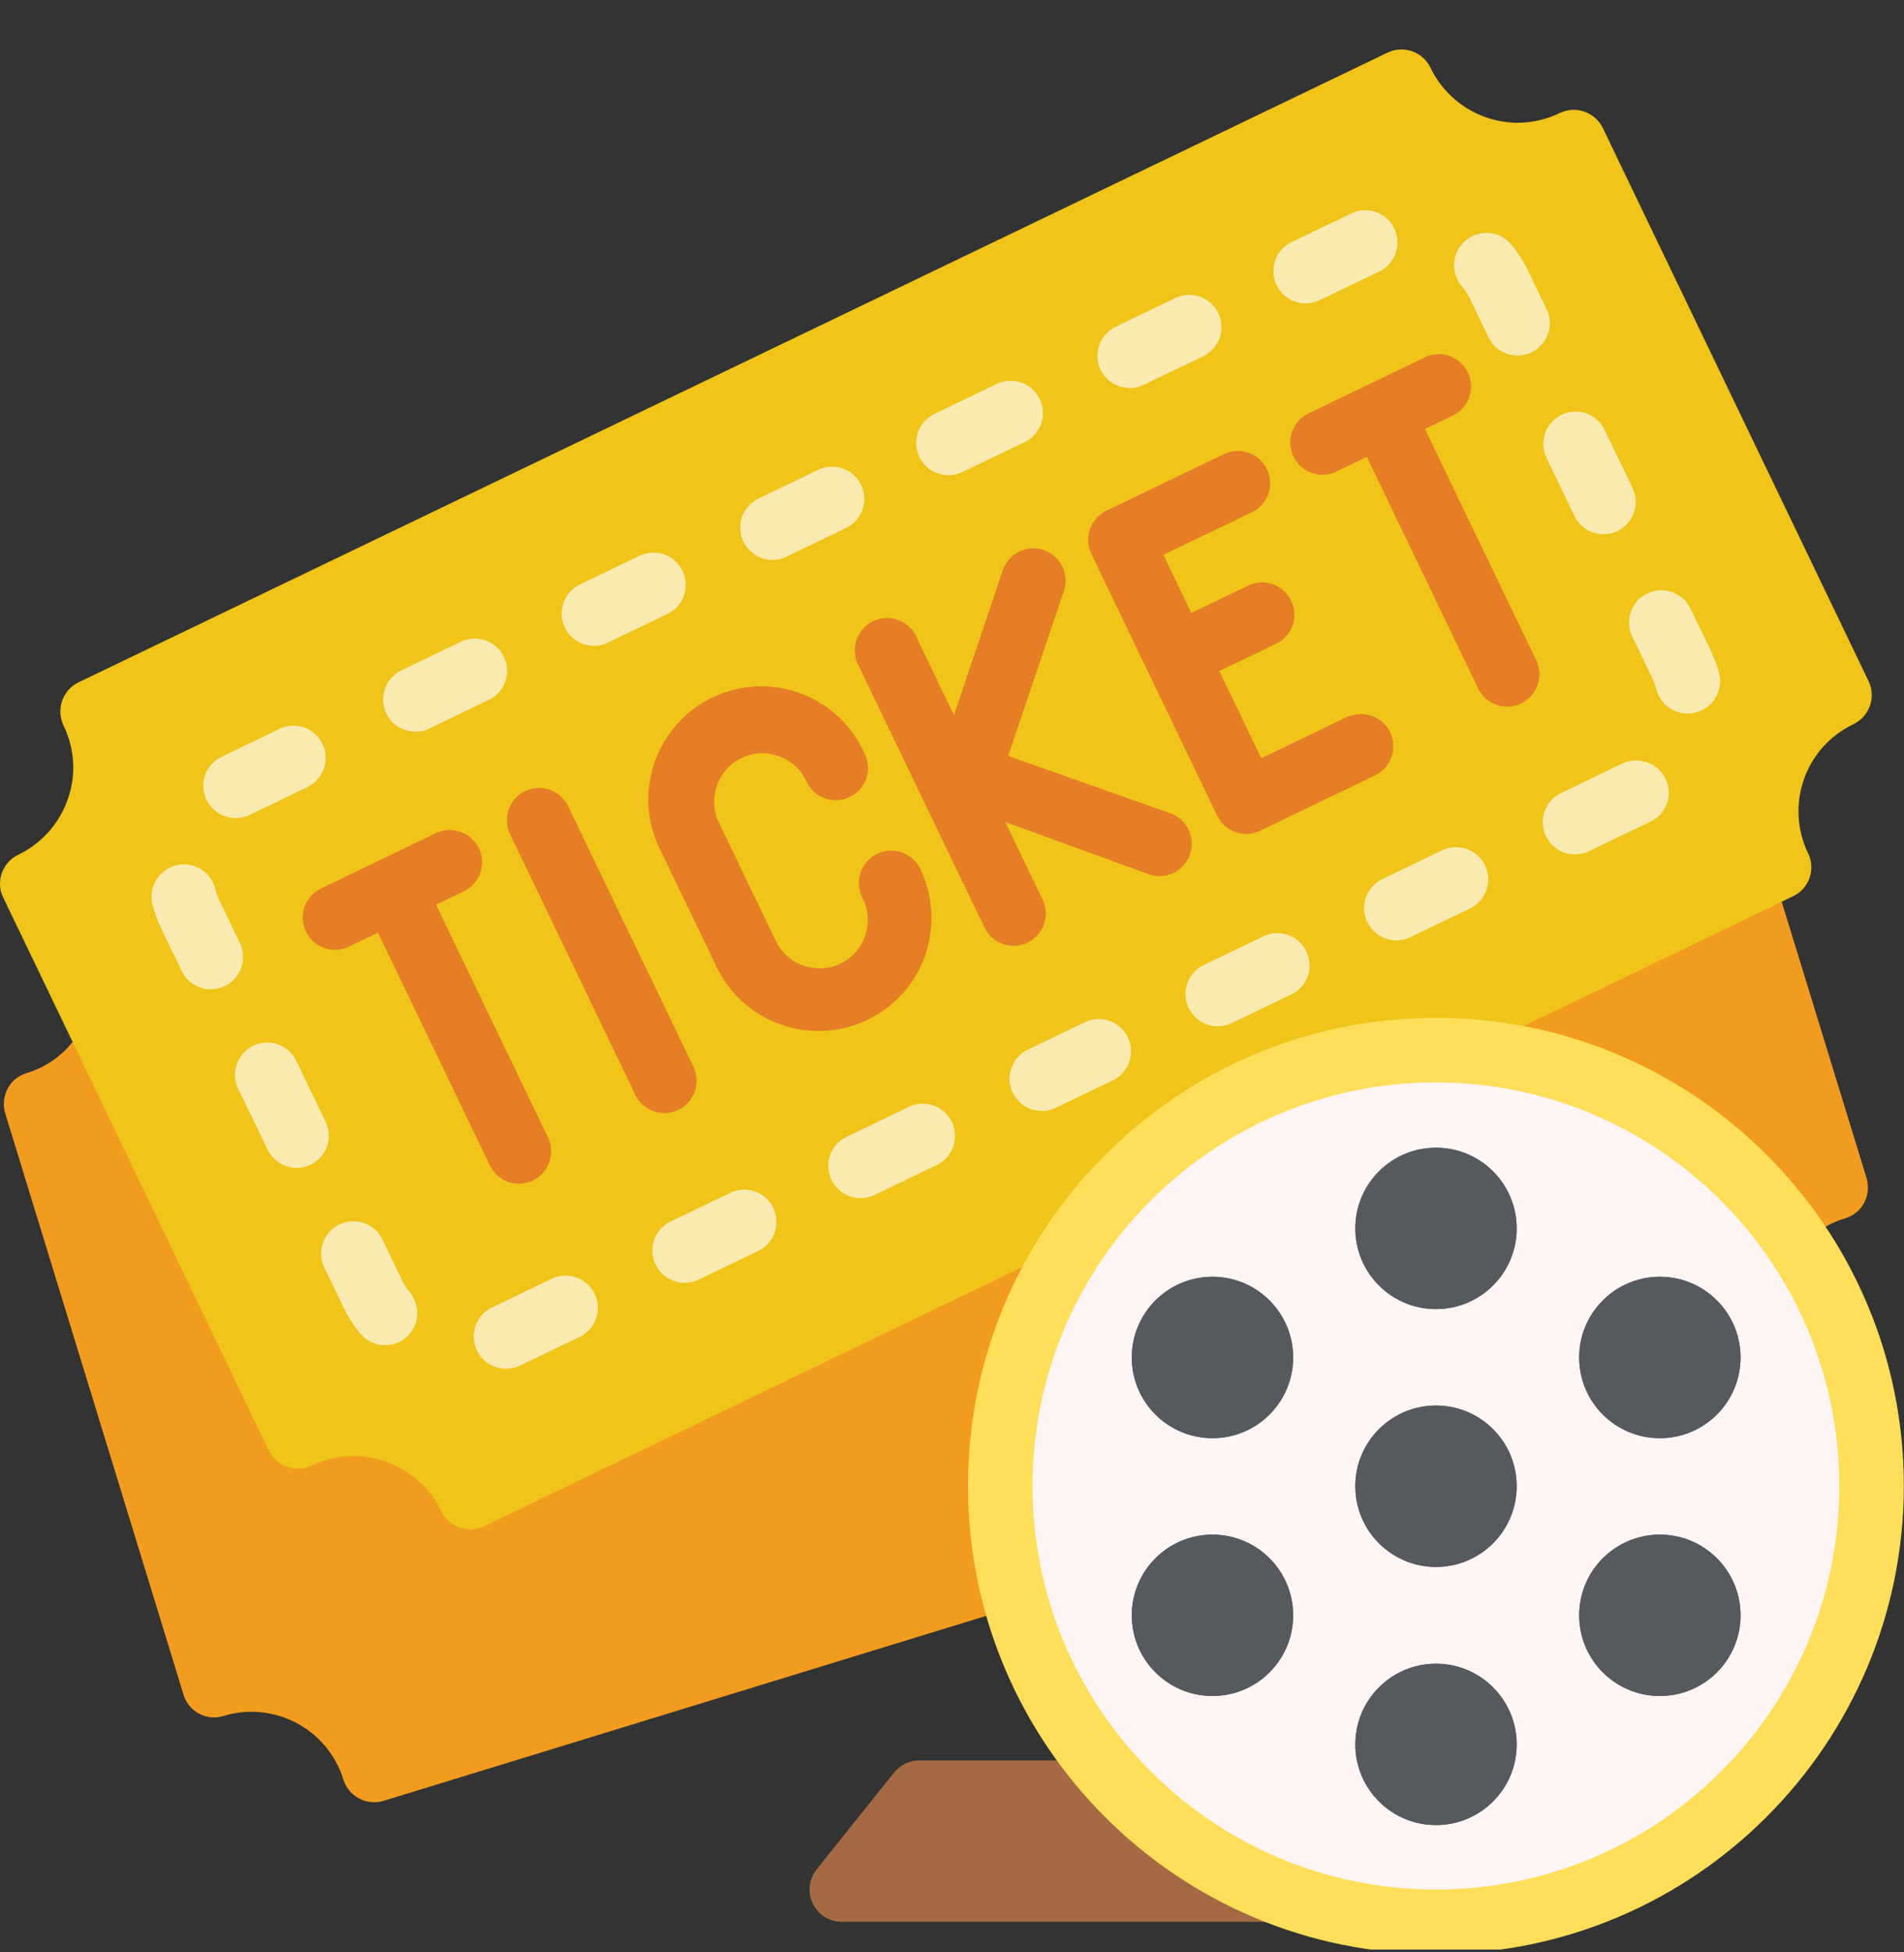 <svg width="40" height="41" viewBox="0 0 40 41" fill="none" xmlns="http://www.w3.org/2000/svg">
<rect x="0" y="0" width="40" height="41" fill="#333333" stroke="none"/>
<g clip-path="url(#clip0_1232_261)">
<path d="M29.154 40.298V40.359H17.683C17.423 40.357 17.187 40.208 17.075 39.975C16.962 39.741 16.993 39.464 17.154 39.26L18.781 37.226C18.909 37.065 19.104 36.97 19.31 36.969H23.059L29.154 40.298Z" fill="#A56A43"/>
<path d="M37.431 18.938L39.214 24.741C39.233 24.807 39.242 24.875 39.241 24.944C39.242 25.236 39.052 25.494 38.774 25.582C38.405 25.688 38.078 25.906 37.838 26.205L21.377 33.731L8.055 37.819C7.991 37.838 7.925 37.847 7.858 37.846C7.563 37.846 7.302 37.654 7.214 37.371C6.885 36.308 5.757 35.711 4.692 36.036C4.523 36.088 4.34 36.071 4.184 35.988C4.028 35.906 3.91 35.764 3.858 35.595L0.109 23.378C0.09 23.312 0.081 23.244 0.082 23.175C0.082 22.883 0.271 22.625 0.55 22.538C0.935 22.424 1.276 22.195 1.526 21.88L37.431 18.938Z" fill="#F29C1F"/>
<path d="M22.583 26.076L10.176 32.049C10.086 32.094 9.986 32.117 9.885 32.117C9.622 32.119 9.381 31.968 9.268 31.731C8.927 31.026 8.213 30.578 7.431 30.578C7.128 30.577 6.829 30.644 6.556 30.775C6.219 30.936 5.814 30.798 5.647 30.463L1.525 21.88L0.068 18.849C0.022 18.759 -0.001 18.659 3.06692e-05 18.558C0.001 18.297 0.151 18.06 0.386 17.948C1.089 17.608 1.536 16.897 1.539 16.117C1.538 15.812 1.468 15.511 1.336 15.236C1.257 15.073 1.246 14.886 1.306 14.715C1.366 14.544 1.491 14.405 1.654 14.327L29.146 1.107C29.236 1.062 29.336 1.039 29.437 1.039C29.701 1.037 29.941 1.188 30.054 1.426C30.394 2.128 31.104 2.575 31.885 2.578C32.19 2.577 32.491 2.507 32.766 2.375C32.929 2.296 33.116 2.285 33.287 2.345C33.457 2.405 33.597 2.53 33.675 2.693L39.254 14.3C39.299 14.391 39.322 14.491 39.322 14.592C39.324 14.855 39.173 15.095 38.936 15.209C38.449 15.441 38.075 15.858 37.897 16.367C37.719 16.876 37.751 17.435 37.986 17.92C38.065 18.082 38.075 18.268 38.015 18.438C37.955 18.607 37.83 18.745 37.668 18.822L37.431 18.937L30.881 22.09" fill="#F0C419"/>
<path d="M9.16 18.998L9.77 18.705C10.089 18.533 10.217 18.14 10.059 17.814C9.902 17.487 9.516 17.342 9.183 17.484L7.962 18.071L6.742 18.659C6.458 18.797 6.306 19.113 6.377 19.421C6.447 19.729 6.721 19.947 7.037 19.947C7.139 19.947 7.239 19.924 7.33 19.88L7.941 19.586L10.291 24.474C10.404 24.708 10.641 24.858 10.901 24.858C11.003 24.858 11.103 24.835 11.195 24.79C11.357 24.712 11.481 24.573 11.54 24.403C11.6 24.233 11.589 24.047 11.511 23.885L9.16 18.998Z" fill="#E57E25"/>
<path d="M11.923 16.903C11.751 16.584 11.359 16.457 11.032 16.614C10.706 16.771 10.561 17.158 10.703 17.491L13.347 22.991C13.46 23.225 13.697 23.374 13.957 23.374C14.059 23.374 14.159 23.351 14.251 23.307C14.413 23.229 14.537 23.089 14.597 22.92C14.656 22.75 14.645 22.564 14.567 22.401L11.923 16.903Z" fill="#E57E25"/>
<path d="M32.287 13.896L29.936 9.008L30.547 8.714C30.867 8.543 30.996 8.149 30.838 7.821C30.68 7.494 30.292 7.349 29.958 7.494L27.517 8.668C27.288 8.766 27.131 8.983 27.108 9.231C27.086 9.48 27.202 9.72 27.41 9.858C27.619 9.995 27.886 10.007 28.105 9.889L28.715 9.595L31.066 14.483C31.238 14.802 31.63 14.929 31.957 14.772C32.283 14.614 32.428 14.228 32.286 13.895L32.287 13.896Z" fill="#E57E25"/>
<path d="M18.426 17.931C18.264 18.009 18.14 18.148 18.08 18.318C18.021 18.488 18.031 18.674 18.109 18.836C18.287 19.166 18.27 19.567 18.064 19.88C17.858 20.193 17.496 20.367 17.123 20.333C16.749 20.299 16.425 20.063 16.279 19.718L15.103 17.274C14.86 16.768 15.073 16.161 15.578 15.918C16.083 15.675 16.69 15.887 16.933 16.392C17.032 16.622 17.248 16.779 17.496 16.801C17.745 16.824 17.986 16.708 18.123 16.5C18.261 16.291 18.272 16.024 18.154 15.804C17.798 15.021 17.046 14.492 16.188 14.422C15.331 14.352 14.503 14.751 14.024 15.465C13.544 16.179 13.489 17.097 13.879 17.863L15.054 20.304C15.325 20.873 15.814 21.31 16.41 21.516C16.663 21.605 16.929 21.65 17.197 21.651C18.013 21.651 18.772 21.232 19.206 20.541C19.64 19.849 19.688 18.984 19.334 18.248C19.256 18.086 19.117 17.961 18.946 17.901C18.776 17.841 18.589 17.852 18.426 17.931Z" fill="#E57E25"/>
<path d="M24.576 17.076L21.18 15.875L22.343 12.432C22.43 12.2 22.383 11.939 22.222 11.751C22.06 11.564 21.809 11.479 21.567 11.53C21.325 11.582 21.13 11.761 21.059 11.998L20.042 15.019L19.259 13.392C19.161 13.162 18.945 13.005 18.696 12.982C18.447 12.96 18.206 13.076 18.069 13.284C17.932 13.493 17.92 13.76 18.038 13.979L20.682 19.478C20.795 19.713 21.032 19.863 21.293 19.863C21.394 19.863 21.495 19.84 21.586 19.795C21.748 19.717 21.873 19.578 21.932 19.408C21.992 19.238 21.981 19.052 21.903 18.89L21.12 17.263L24.115 18.352C24.344 18.44 24.602 18.398 24.791 18.241C24.98 18.085 25.07 17.838 25.026 17.597C24.982 17.356 24.811 17.157 24.579 17.078L24.576 17.076Z" fill="#E57E25"/>
<path d="M28.328 15.041L26.497 15.923L25.616 14.092L26.836 13.505C27.155 13.333 27.283 12.941 27.125 12.614C26.968 12.288 26.582 12.143 26.249 12.285L25.028 12.872L24.441 11.652L26.272 10.77C26.501 10.672 26.658 10.456 26.681 10.208C26.703 9.959 26.587 9.718 26.379 9.581C26.171 9.443 25.904 9.432 25.684 9.55L23.243 10.725C23.081 10.803 22.957 10.942 22.897 11.112C22.838 11.282 22.849 11.468 22.927 11.63L24.102 14.074L25.571 17.129C25.683 17.363 25.921 17.512 26.181 17.513C26.282 17.513 26.383 17.489 26.474 17.445L28.915 16.27C29.234 16.098 29.361 15.706 29.204 15.379C29.047 15.053 28.661 14.907 28.327 15.05L28.328 15.041Z" fill="#E57E25"/>
<path d="M34.682 17.251L33.41 17.861C33.19 17.98 32.923 17.968 32.715 17.83C32.506 17.693 32.39 17.452 32.413 17.203C32.435 16.955 32.592 16.739 32.822 16.641L34.073 16.039C34.412 15.875 34.82 16.014 34.988 16.351C35.068 16.511 35.081 16.696 35.023 16.865C34.966 17.034 34.843 17.173 34.682 17.251ZM30.909 19.066L29.657 19.667C29.438 19.786 29.171 19.774 28.962 19.636C28.754 19.499 28.638 19.258 28.66 19.01C28.683 18.761 28.84 18.545 29.07 18.447L30.321 17.845C30.654 17.703 31.041 17.848 31.198 18.174C31.355 18.501 31.228 18.894 30.909 19.066ZM27.156 20.87L25.905 21.471C25.686 21.59 25.419 21.578 25.21 21.441C25.002 21.303 24.886 21.062 24.908 20.814C24.931 20.565 25.088 20.349 25.318 20.251L26.569 19.65C26.902 19.507 27.288 19.652 27.445 19.979C27.603 20.305 27.475 20.698 27.156 20.87ZM23.404 22.675L22.153 23.276C21.82 23.418 21.433 23.273 21.276 22.947C21.119 22.62 21.246 22.228 21.565 22.056L22.817 21.454C23.15 21.311 23.536 21.456 23.694 21.783C23.851 22.11 23.723 22.503 23.404 22.675ZM19.652 24.479L18.401 25.08C18.181 25.199 17.914 25.187 17.706 25.049C17.498 24.912 17.382 24.671 17.404 24.422C17.426 24.174 17.584 23.958 17.813 23.86L19.064 23.258C19.284 23.14 19.551 23.152 19.759 23.289C19.967 23.427 20.083 23.668 20.061 23.916C20.039 24.165 19.881 24.381 19.652 24.479ZM15.9 26.283L14.649 26.885C14.315 27.027 13.929 26.882 13.772 26.555C13.614 26.229 13.742 25.837 14.061 25.665L15.312 25.063C15.532 24.945 15.799 24.957 16.007 25.094C16.216 25.231 16.332 25.472 16.309 25.721C16.287 25.969 16.13 26.185 15.9 26.283ZM12.147 28.089L10.897 28.69C10.563 28.832 10.177 28.687 10.02 28.361C9.862 28.034 9.99 27.642 10.309 27.47L11.56 26.869C11.779 26.75 12.046 26.762 12.255 26.899C12.463 27.037 12.579 27.278 12.557 27.526C12.534 27.775 12.377 27.991 12.147 28.089ZM8.381 28.184C8.1 28.318 7.765 28.243 7.567 28.003C7.427 27.834 7.308 27.649 7.214 27.45L6.827 26.646C6.709 26.427 6.721 26.16 6.858 25.951C6.996 25.743 7.237 25.627 7.485 25.649C7.734 25.672 7.95 25.829 8.048 26.058L8.436 26.865C8.483 26.964 8.542 27.058 8.612 27.142C8.744 27.303 8.795 27.516 8.751 27.719C8.706 27.923 8.57 28.094 8.382 28.184H8.381ZM35.749 14.917C35.71 14.936 35.669 14.951 35.627 14.962C35.453 15.008 35.268 14.983 35.113 14.893C34.957 14.802 34.844 14.653 34.798 14.479C34.776 14.393 34.745 14.31 34.707 14.23L34.277 13.336C34.137 13.003 34.282 12.618 34.608 12.462C34.933 12.305 35.325 12.431 35.497 12.749L35.932 13.642C36.008 13.8 36.069 13.964 36.114 14.134C36.196 14.449 36.043 14.778 35.749 14.917ZM6.528 24.46C6.191 24.622 5.787 24.481 5.624 24.144L5.017 22.893C4.899 22.673 4.911 22.406 5.048 22.198C5.186 21.99 5.426 21.874 5.675 21.896C5.923 21.918 6.14 22.076 6.238 22.305L6.839 23.556C7.002 23.892 6.862 24.297 6.526 24.46H6.528ZM33.981 11.152C33.819 11.23 33.633 11.24 33.463 11.181C33.293 11.121 33.154 10.997 33.076 10.835L32.475 9.584C32.335 9.251 32.48 8.867 32.806 8.71C33.131 8.553 33.523 8.679 33.695 8.997L34.297 10.247C34.375 10.409 34.385 10.595 34.325 10.765C34.266 10.935 34.141 11.074 33.979 11.152H33.981ZM4.722 20.709C4.56 20.787 4.374 20.797 4.204 20.738C4.034 20.678 3.895 20.553 3.817 20.391L3.39 19.509C3.311 19.345 3.249 19.174 3.204 18.999C3.145 18.763 3.215 18.514 3.389 18.345C3.564 18.175 3.815 18.112 4.048 18.178C4.282 18.244 4.463 18.43 4.522 18.665C4.545 18.753 4.575 18.838 4.615 18.92L5.039 19.802C5.118 19.964 5.128 20.151 5.069 20.321C5.01 20.491 4.885 20.631 4.722 20.709ZM32.175 7.4C32.013 7.478 31.827 7.489 31.657 7.429C31.487 7.37 31.348 7.245 31.27 7.083L30.888 6.287C30.839 6.186 30.778 6.091 30.706 6.004C30.466 5.717 30.504 5.289 30.791 5.049C31.079 4.809 31.507 4.847 31.747 5.134C31.89 5.307 32.012 5.497 32.109 5.699L32.492 6.495C32.571 6.657 32.581 6.844 32.521 7.013C32.462 7.183 32.337 7.322 32.175 7.4ZM29.002 5.689L27.752 6.29C27.532 6.409 27.265 6.397 27.056 6.259C26.848 6.122 26.732 5.881 26.755 5.633C26.777 5.384 26.934 5.168 27.164 5.07L28.415 4.469C28.748 4.326 29.134 4.471 29.291 4.798C29.449 5.124 29.321 5.517 29.002 5.689ZM25.25 7.494L23.999 8.095C23.666 8.237 23.279 8.092 23.122 7.766C22.965 7.439 23.092 7.047 23.411 6.875L24.662 6.273C24.882 6.155 25.149 6.167 25.357 6.304C25.565 6.442 25.681 6.682 25.659 6.931C25.637 7.18 25.479 7.396 25.25 7.494ZM21.498 9.298L20.247 9.899C20.027 10.018 19.76 10.006 19.552 9.868C19.344 9.731 19.228 9.49 19.25 9.241C19.273 8.993 19.43 8.777 19.659 8.679L20.91 8.077C21.13 7.959 21.397 7.971 21.605 8.108C21.814 8.246 21.93 8.486 21.907 8.735C21.885 8.984 21.727 9.2 21.498 9.298ZM17.745 11.102L16.495 11.704C16.161 11.846 15.775 11.701 15.618 11.374C15.46 11.048 15.588 10.655 15.907 10.483L17.158 9.882C17.377 9.764 17.644 9.776 17.853 9.913C18.061 10.05 18.177 10.291 18.155 10.54C18.132 10.788 17.975 11.005 17.745 11.102ZM13.993 12.907L12.743 13.508C12.409 13.65 12.023 13.505 11.866 13.178C11.709 12.852 11.836 12.46 12.155 12.288L13.406 11.686C13.625 11.568 13.893 11.58 14.101 11.717C14.309 11.854 14.425 12.095 14.403 12.344C14.38 12.592 14.223 12.809 13.993 12.907ZM10.241 14.711L8.99 15.313C8.657 15.453 8.273 15.307 8.116 14.982C7.96 14.656 8.086 14.265 8.403 14.092L9.653 13.491C9.873 13.373 10.14 13.384 10.348 13.522C10.557 13.659 10.673 13.9 10.65 14.149C10.628 14.397 10.471 14.613 10.241 14.711ZM6.489 16.515L5.249 17.111C4.911 17.275 4.505 17.134 4.339 16.797C4.26 16.637 4.248 16.451 4.307 16.281C4.366 16.112 4.49 15.973 4.651 15.895L5.899 15.293C6.232 15.151 6.618 15.296 6.775 15.622C6.933 15.949 6.805 16.341 6.486 16.513L6.489 16.515Z" fill="#F9EAB0"/>
<path d="M30.168 40.368C35.223 40.368 39.321 36.27 39.321 31.215C39.321 26.16 35.223 22.062 30.168 22.062C25.113 22.062 21.016 26.16 21.016 31.215C21.016 36.27 25.113 40.368 30.168 40.368Z" fill="#FFF5F5"/>
<path d="M30.166 41.036C24.737 41.036 20.336 36.635 20.336 31.206C20.336 25.776 24.737 21.375 30.166 21.375C35.596 21.375 39.997 25.776 39.997 31.206C39.991 36.632 35.593 41.03 30.166 41.036ZM30.166 22.731C25.486 22.731 21.692 26.525 21.692 31.206C21.692 35.886 25.486 39.68 30.166 39.68C34.847 39.68 38.641 35.886 38.641 31.206C38.636 26.527 34.845 22.736 30.166 22.731Z" fill="#FFDE59"/>
<path d="M30.168 27.491C31.104 27.491 31.863 26.733 31.863 25.797C31.863 24.86 31.104 24.102 30.168 24.102C29.232 24.102 28.473 24.86 28.473 25.797C28.473 26.733 29.232 27.491 30.168 27.491Z" fill="#56595E"/>
<path d="M30.168 38.327C31.104 38.327 31.863 37.569 31.863 36.632C31.863 35.696 31.104 34.938 30.168 34.938C29.232 34.938 28.473 35.696 28.473 36.632C28.473 37.569 29.232 38.327 30.168 38.327Z" fill="#56595E"/>
<path d="M30.168 27.491C31.104 27.491 31.863 26.733 31.863 25.797C31.863 24.86 31.104 24.102 30.168 24.102C29.232 24.102 28.473 24.86 28.473 25.797C28.473 26.733 29.232 27.491 30.168 27.491Z" fill="#56595E"/>
<path d="M30.168 38.327C31.104 38.327 31.863 37.569 31.863 36.632C31.863 35.696 31.104 34.938 30.168 34.938C29.232 34.938 28.473 35.696 28.473 36.632C28.473 37.569 29.232 38.327 30.168 38.327Z" fill="#56595E"/>
<path d="M30.168 32.906C31.104 32.906 31.863 32.147 31.863 31.21C31.863 30.274 31.104 29.516 30.168 29.516C29.232 29.516 28.473 30.274 28.473 31.21C28.473 32.147 29.232 32.906 30.168 32.906Z" fill="#56595E"/>
<path d="M30.168 32.906C31.104 32.906 31.863 32.147 31.863 31.21C31.863 30.274 31.104 29.516 30.168 29.516C29.232 29.516 28.473 30.274 28.473 31.21C28.473 32.147 29.232 32.906 30.168 32.906Z" fill="#56595E"/>
<path d="M25.472 30.202C26.408 30.202 27.167 29.444 27.167 28.507C27.167 27.571 26.408 26.812 25.472 26.812C24.536 26.812 23.777 27.571 23.777 28.507C23.777 29.444 24.536 30.202 25.472 30.202Z" fill="#56595E"/>
<path d="M34.871 35.616C35.807 35.616 36.566 34.858 36.566 33.922C36.566 32.985 35.807 32.227 34.871 32.227C33.935 32.227 33.176 32.985 33.176 33.922C33.176 34.858 33.935 35.616 34.871 35.616Z" fill="#56595E"/>
<path d="M25.472 30.202C26.408 30.202 27.167 29.444 27.167 28.507C27.167 27.571 26.408 26.812 25.472 26.812C24.536 26.812 23.777 27.571 23.777 28.507C23.777 29.444 24.536 30.202 25.472 30.202Z" fill="#56595E"/>
<path d="M34.871 35.616C35.807 35.616 36.566 34.858 36.566 33.922C36.566 32.985 35.807 32.227 34.871 32.227C33.935 32.227 33.176 32.985 33.176 33.922C33.176 34.858 33.935 35.616 34.871 35.616Z" fill="#56595E"/>
<path d="M34.871 30.202C35.807 30.202 36.566 29.444 36.566 28.507C36.566 27.571 35.807 26.812 34.871 26.812C33.935 26.812 33.176 27.571 33.176 28.507C33.176 29.444 33.935 30.202 34.871 30.202Z" fill="#56595E"/>
<path d="M25.472 35.616C26.408 35.616 27.167 34.858 27.167 33.922C27.167 32.985 26.408 32.227 25.472 32.227C24.536 32.227 23.777 32.985 23.777 33.922C23.777 34.858 24.536 35.616 25.472 35.616Z" fill="#56595E"/>
<path d="M34.871 30.202C35.807 30.202 36.566 29.444 36.566 28.507C36.566 27.571 35.807 26.812 34.871 26.812C33.935 26.812 33.176 27.571 33.176 28.507C33.176 29.444 33.935 30.202 34.871 30.202Z" fill="#56595E"/>
<path d="M25.472 35.616C26.408 35.616 27.167 34.858 27.167 33.922C27.167 32.985 26.408 32.227 25.472 32.227C24.536 32.227 23.777 32.985 23.777 33.922C23.777 34.858 24.536 35.616 25.472 35.616Z" fill="#56595E"/>
</g>
<defs>
<clipPath id="clip0_1232_261">
<rect width="40" height="40" fill="white" transform="translate(0 0.941)"/>
</clipPath>
</defs>
</svg>
